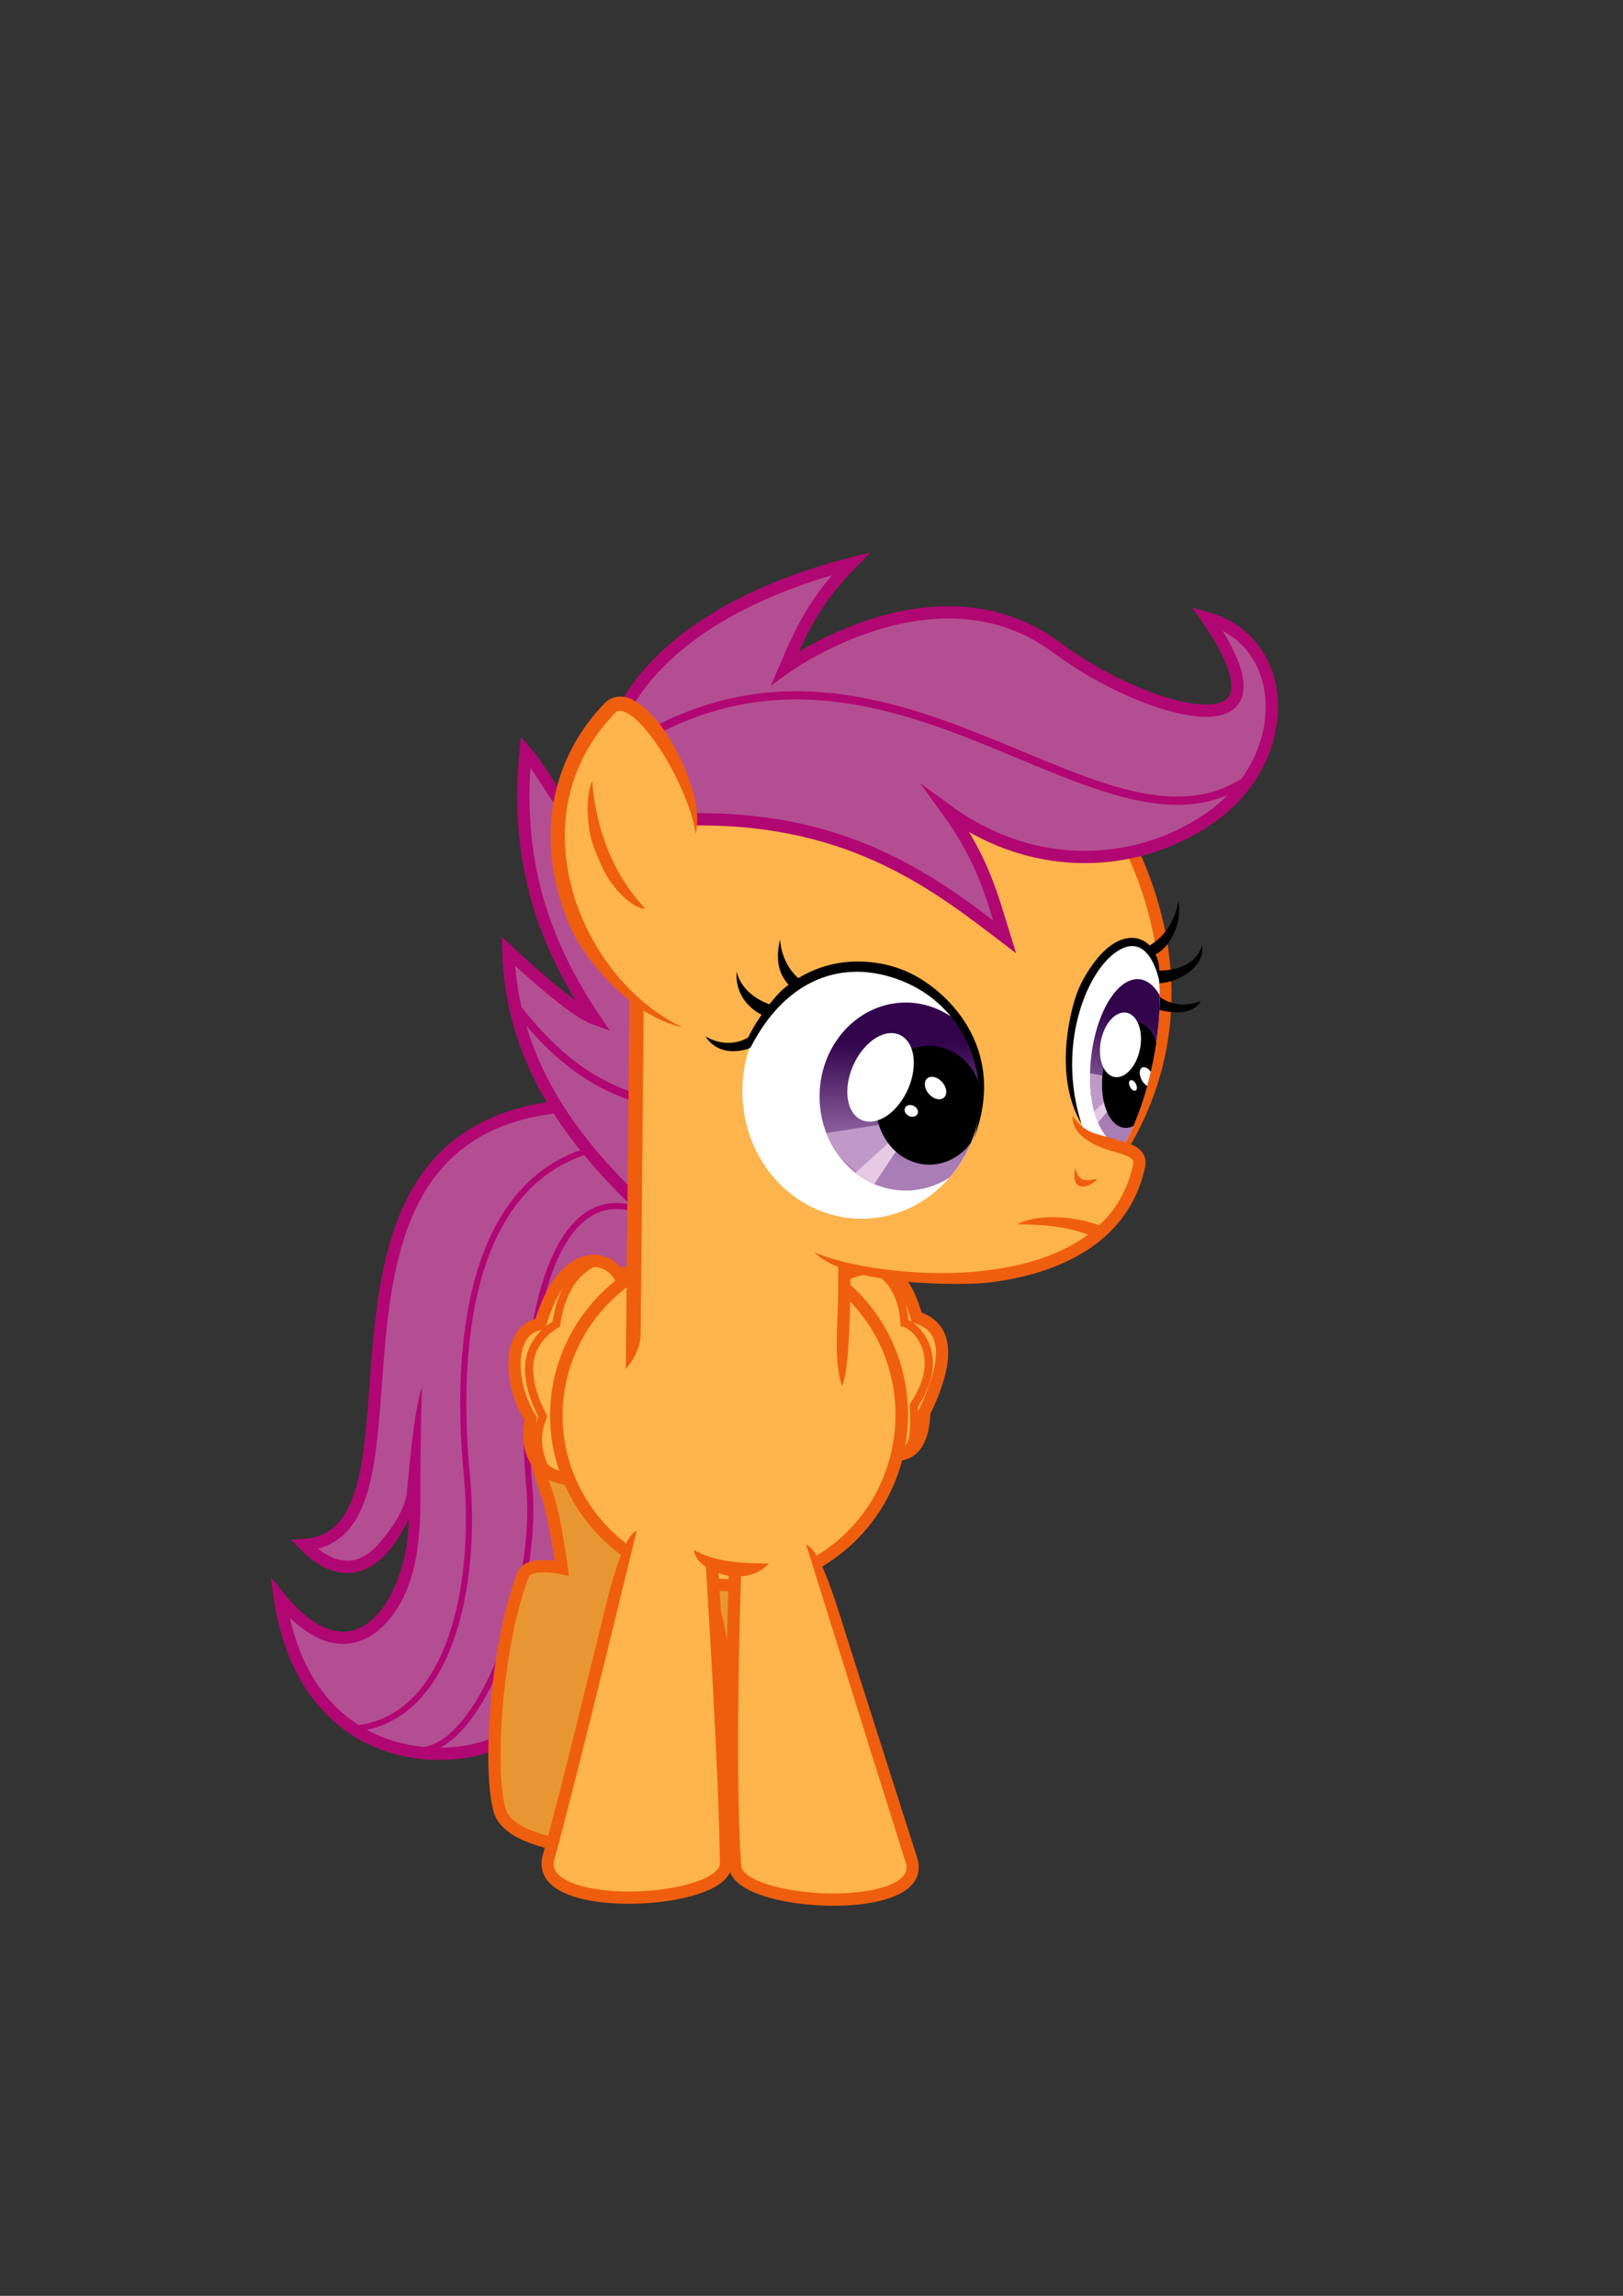 <?xml version="1.0" encoding="UTF-8" standalone="no"?>
<!-- Created with Inkscape (http://www.inkscape.org/) -->
<svg id="svg2" xmlns:inkscape="http://www.inkscape.org/namespaces/inkscape" xmlns:rdf="http://www.w3.org/1999/02/22-rdf-syntax-ns#" xmlns="http://www.w3.org/2000/svg" sodipodi:docname="04x15m05s49.svg" xmlns:sodipodi="http://sodipodi.sourceforge.net/DTD/sodipodi-0.dtd" inkscape:export-filename="C:\Users\Amélie\Mes dessins\MLP\Classement par personnage\Cutie Mark Crusaders\Scootaloo\04x15m05s49.png" height="297mm" width="210mm" inkscape:export-xdpi="1096.0902" version="1.1" inkscape:export-ydpi="1096.0902" xmlns:cc="http://creativecommons.org/ns#" xmlns:xlink="http://www.w3.org/1999/xlink" inkscape:version="0.48.4 r9939" xmlns:dc="http://purl.org/dc/elements/1.1/">
 <rect width="100%" height="100%" fill="#333333" stroke="none"/>
 <defs id="defs4">
  <clipPath id="clipPath3864" clipPathUnits="userSpaceOnUse">
   <path id="path3866" sodipodi:rx="25.279068" sodipodi:ry="28.726213" sodipodi:type="arc" d="m480.64 539.66a25.279 28.726 0 1 1 0 -0.014" sodipodi:open="true" transform="matrix(1.667 0 0 1.6 -316.15 -327.29)" sodipodi:cy="538.56073" sodipodi:cx="455.37677" fill="#c7c322" sodipodi:end="6.3208868" sodipodi:start="0.038200861"/>
  </clipPath>
  <clipPath id="clipPath3884" clipPathUnits="userSpaceOnUse">
   <path id="path3886" sodipodi:rx="60.357143" sodipodi:ry="60.357143" sodipodi:type="arc" d="m483.17 542.17a60.357 60.357 0 1 1 0.001 -0.03" sodipodi:open="true" transform="matrix(.967 0 0 1.032 12.515 -23.819)" sodipodi:cy="539.86218" sodipodi:cx="422.85715" fill="#f800f9" sodipodi:end="6.3208868" sodipodi:start="0.038200861"/>
  </clipPath>
  <clipPath id="clipPath3971" clipPathUnits="userSpaceOnUse">
   <path id="path3973" sodipodi:rx="11.125" sodipodi:ry="23.75" sodipodi:type="arc" d="m564.99 526.39a11.125 23.75 0 1 1 0 -0.012" sodipodi:open="true" transform="matrix(1.725 .258 -.202 1.706 -296.25 -521.54)" sodipodi:cy="525.48718" sodipodi:cx="553.875" fill="#75c1ff" sodipodi:end="6.3208868" sodipodi:start="0.038200861"/>
  </clipPath>
  <clipPath id="clipPath3987" clipPathUnits="userSpaceOnUse">
   <path id="path3989" d="m531.04 554.38c-28.665-59.012 29.478-124.59 35.454-77.977 3.025 23.596-4.351 62.169-17.246 84.164" sodipodi:nodetypes="csc" inkscape:connector-curvature="0" fill="#d89c9c"/>
  </clipPath>
  <linearGradient id="linearGradient4004" y2="559.77" gradientUnits="userSpaceOnUse" x2="462.21" y1="523.31" x1="462.33" inkscape:collect="always">
   <stop id="stop4000" stop-color="#31044c" offset="0"/>
   <stop id="stop4002" stop-color="#a97db6" offset="1"/>
  </linearGradient>
  <linearGradient id="linearGradient4012" y2="544.31" gradientUnits="userSpaceOnUse" x2="553.58" y1="514.12" x1="555.56" inkscape:collect="always">
   <stop id="stop4008" stop-color="#31044c" offset="0"/>
   <stop id="stop4010" stop-color="#a97db6" offset="1"/>
  </linearGradient>
 </defs>
 <sodipodi:namedview id="base" bordercolor="#666666" inkscape:pageshadow="2" inkscape:window-y="-8" pagecolor="#ffffff" inkscape:window-height="1027" inkscape:window-maximized="1" inkscape:zoom="1" inkscape:window-x="-8" showgrid="false" borderopacity="1.0" inkscape:current-layer="layer2" inkscape:cx="233.40859" inkscape:cy="429.99721" showguides="true" inkscape:guide-bbox="true" inkscape:window-width="1920" inkscape:pageopacity="0.0" inkscape:document-units="px"/>
 <g id="layer8" sodipodi:insensitive="true" inkscape:label="tail" inkscape:groupmode="layer">
  <path id="path3893" d="m276.5 541.86-25.5 4.5-27 13-26 33.5-12.5 53.5-4.5 61.5-5.5 26.5-9 13-17.75 7.5 10.75 8.5 17.25 1.25 25.25-26-3.25 35.75-17 22-15.75 4.75-30-14.75 18.5 42.5 25.25 20 36 8.5 28.25-4.75 51.25-102 29.5-187z" inkscape:connector-curvature="0" fill="#b44e93"/>
  <path id="path3887" d="m171.5 845.36c48.842-2.839 61.947-70.712 56.814-124.02-5.42-56.28-2.21-148.31 68.69-160.98" sodipodi:nodetypes="csc" inkscape:connector-curvature="0" stroke="#b10772" stroke-width="3" fill="none"/>
  <path id="path3889" d="m197.5 854.36c33.342 14.161 66.447-74.212 61.314-127.52-5.42-56.287 5.288-172.06 68.936-126.98" sodipodi:nodetypes="csc" inkscape:connector-curvature="0" stroke="#b10772" stroke-width="3" fill="none"/>
  <path id="path3880" style="block-progression:tb;text-indent:0;color:#000000;text-transform:none" d="m283.38 537.38c-38.605 1.689-62.65 16.149-77.281 36.906s-19.996 47.409-22.875 73.719c-2.879 26.31-3.267 52.397-7.281 71.812-2.007 9.708-4.912 17.679-9.188 23.188-4.275 5.509-9.749 8.754-17.969 9.375l-6.406 0.469 4.469 4.625c5.553 5.711 14.663 12.879 25.688 11.469 5.512-0.705 11.243-3.672 16.625-9.562 3.685-4.033 7.234-9.556 10.688-16.656 0.105 15.669-5.041 33.982-13.844 44.875-5.511 6.82-12.008 10.661-19.562 10.156-7.554-0.505-16.813-5.547-27.25-18.312l-6.875-8.438 1.594 10.781c7.209 48.358 34.767 70.325 62.25 76.625 13.742 3.15 27.421 2.519 38.719-0.375s20.325-7.856 24.656-14.531l-5.062-3.281c-2.89 4.454-10.724 9.344-21.094 12s-23.158 3.259-35.875 0.344c-23.5-5.387-46.869-22.401-55.75-61.594 8.449 8.139 16.594 12.237 24.281 12.75 9.851 0.658 18.348-4.537 24.656-12.344 12.617-15.612 15.136-36.989 14.884-61.302-0.157-15.09 0.703-51.865 0.703-51.865-3.978 12.959-5.564 34.158-7.337 51.573-0.951 9.341-9.564 20.468-14.219 25.562-4.654 5.094-8.965 7.148-12.938 7.656-5.87 0.751-11.614-2.135-16.219-5.75 6.628-1.779 11.941-5.452 15.906-10.562 5.162-6.651 8.238-15.473 10.344-25.656 4.211-20.367 4.537-46.441 7.375-72.375s8.186-51.605 21.812-70.938c13.627-19.332 35.38-32.745 72.625-34.375z" sodipodi:nodetypes="csssscccsscsscccssccsscssscssscsssscc" inkscape:connector-curvature="0" fill="#b10772"/>
 </g>
 <g id="layer7" sodipodi:insensitive="true" inkscape:label="back" inkscape:groupmode="layer">
  <path id="path3915" d="m347 771.86 12.5 73 6.5-68.75z" inkscape:connector-curvature="0" stroke="#000" stroke-width="1px" fill="#e89633"/>
  <path id="path3913" d="m259.51 706.94 15.91 59.751h-18.385l-13.081 49.497-2.121 67.175 11.314 12.728 27.224 9.192 47.73-164.4z" inkscape:connector-curvature="0" fill="#e89633"/>
  <path id="path3875" d="m318.55 621.73c-28.317-3.988-78.724 31.425-51.265 108.19 4.211 11.773 7.425 36.77 7.425 36.77s-16.233-3.55-18.903 3.285c-12.893 33.018-17.37 95.052-11.417 115.3 5.449 18.536 53.654 19.299 53.654 19.299" sodipodi:nodetypes="cscssc" inkscape:connector-curvature="0" stroke="#ef5e0f" stroke-width="6" fill="none"/>
  <path id="path3877" d="m342.24 767.04c9.32 18.633 12.118 44.823 16.263 82.378" sodipodi:nodetypes="cc" inkscape:connector-curvature="0" stroke="#ef5e0f" stroke-width="6" fill="none"/>
 </g>
 <g id="layer6" inkscape:label="wings" inkscape:groupmode="layer" sodipodi:insensitive="true">
  <path id="path3911" d="m437.7 712.07 10.607-3.182 4.243-19.445 8.839-27.224-3.889-14.496-10.783-4.419-9.546-30.229-41.012 9.016z" inkscape:connector-curvature="0" stroke="#000" stroke-width="1px" fill="#fdb44c"/>
  <path id="path3872" d="m440.53 710.83c3.12-3.332 7.626-0.327 6.364-23.688 16.548-24.532 0.635-39.059-4.596-40.305-1.454-24.44-17.775-27.142-20.506-30.759" sodipodi:nodetypes="cccc" inkscape:connector-curvature="0" stroke="#ef5e0f" stroke-width="4" fill="none"/>
  <path id="path3908" d="m304.76 628.1-8.485-10.96-11.314-1.061-15.203 14.496-4.95 15.556-10.253 7.425-3.889 19.799 8.839 19.445s-1.061 10.253-1.061 11.667c0 1.414 4.243 12.374 4.243 12.374l19.092 8.132z" inkscape:connector-curvature="0" stroke="#000" stroke-width="1px" fill="#fdb44c"/>
  <path id="path3869" d="m267.25 719.61c-5.191-10.063-5.218-18.935-1.75-27-10.797-20.734-8.703-35.849 6.5-45.25 3.038-19.338 11.087-27.15 20.75-31.25" sodipodi:nodetypes="cccc" inkscape:connector-curvature="0" stroke="#ef5e0f" stroke-width="4" fill="none"/>
  <path id="path3864" d="m304.75 627.36c-6.229-16.282-29.526-17.75-40.5 20-16.473 2.765-15.561 29.185-4.75 46.25-4.958 29.143 18.924 29.546 19.75 29.75" sodipodi:nodetypes="cccc" inkscape:connector-curvature="0" stroke="#ef5e0f" stroke-width="6" fill="none"/>
  <path id="path3867" d="m432 711.11c10.666 1.698 19.254-1.036 20-20.5 12.603-26.055 11.647-41.778-3.75-46.5-7.62-27.058-19.66-28.104-39.25-19.25" sodipodi:nodetypes="cccc" inkscape:connector-curvature="0" stroke="#ef5e0f" stroke-width="6" fill="none"/>
 </g>
 <g id="layer5" inkscape:label="front" inkscape:groupmode="layer" sodipodi:insensitive="true">
  <path id="path3816" stroke-linejoin="round" d="m357.37 773.26c-45.254-1.751-80.538-40.303-78.808-86.109 1.73-45.806 39.814-81.481 85.068-79.73 45.238 1.75 78.597 40.027 76.892 85.819-1.728 45.807-37.897 81.772-83.151 80.021z" sodipodi:nodetypes="ssscs" inkscape:connector-curvature="0" transform="matrix(1.042 0 0 .999 -18.118 2.509)" stroke="#ef5e0f" stroke-width="5.88" fill="#fdb44c"/>
  <path id="path3903" d="m309.34 750.44-42.75 161.56 14.844 13.438 47.719 1.781 25.812-12.75 5.312-2.125 6 8.156 34.656 8.125 35-3.188 10.969-13.094-50.219-153.78-87.344-8.125zm38.66 15.68l11.75 3-2.5 87.5-9.25-90.5z" inkscape:connector-curvature="0" fill="#fdb44c"/>
  <path id="path3857" style="block-progression:tb;text-indent:0;color:#000000;text-transform:none" d="m394.25 755.25s29.408 94.591 48.625 155.28c0.855 2.701 0.525 4.387-0.719 6.156-1.244 1.77-3.699 3.548-7.156 4.969-6.915 2.842-17.59 4.258-28.562 4.156-10.973-0.102-22.293-1.685-30.719-4.344-4.213-1.33-7.702-2.93-9.969-4.594-2.267-1.664-3.156-3.17-3.25-4.469-3.499-48.303 0-145.19 0-145.19l-6-0.23s-3.561 96.683 0 145.84c0.264 3.639 2.601 6.579 5.688 8.844s7.1 4.042 11.719 5.5c9.237 2.915 20.972 4.518 32.469 4.625 11.496 0.107 22.687-1.216 30.906-4.594 4.109-1.689 7.569-3.915 9.781-7.062 2.213-3.147 2.878-7.282 1.562-11.438l-33.89-106.22c-4.61-14.43-13.18-44.8-20.48-47.24z" sodipodi:nodetypes="csssssssccsssssscsc" inkscape:connector-curvature="0" fill="#ef5e0f"/>
  <path id="path3853" style="block-progression:tb;text-indent:0;color:#000000;text-transform:none" d="m296.35 784.68c-10.028 40.298-19.614 81.372-30.994 122.78-1.173 4.239-0.331 8.406 2 11.562 2.331 3.157 5.849 5.409 10.062 7.125 8.427 3.432 19.796 4.802 31.406 4.688 11.61-0.115 23.401-1.736 32.562-4.75 4.581-1.507 8.542-3.347 11.531-5.719 2.989-2.371 5.159-5.568 5.125-9.281-0.427-46.481-7.031-147.47-7.031-147.47l-5.969 0.375s6.577 101.16 7 147.16c0.013 1.396-0.751 2.815-2.875 4.5s-5.505 3.353-9.656 4.719c-8.303 2.732-19.64 4.359-30.719 4.469-11.078 0.109-21.941-1.337-29.094-4.25-3.576-1.456-6.162-3.271-7.531-5.125-1.369-1.854-1.79-3.633-1.031-6.375 11.14-40.257 40.219-160.66 40.219-160.66-6.787 2.463-13.698 30.994-15.006 36.254z" sodipodi:nodetypes="scsssssscccsssssscs" inkscape:connector-curvature="0" fill="#ef5e0f"/>
  <path id="path3899" d="m306.5 666.36 105 3.5 1-70.5-103-42.5z" inkscape:connector-curvature="0" fill="#fdb44c"/>
  <path id="path49" style="block-progression:tb;text-indent:0;color:#000000;text-transform:none" d="m415.88 615.44-6 0.344c-0.023-0.43-0.001-0.07 0 0.031 0.001 0.101-0.002 0.275 0 0.469 0.004 0.388 0.028 0.938 0.031 1.656 0.007 1.436 0.009 3.489 0 5.969-0.018 4.959-0.036 11.758-0.312 18.594-0.521 12.903-1.105 24.871 2.125 35.25 1.544-3.328 2.168-8.233 2.75-14.469 0.581-6.235 0.914-13.562 1.125-20.594 0.211-7.032 0.295-13.753 0.312-18.75 0.009-2.499 0.007-4.579 0-6.031-0.004-0.726-0.028-1.289-0.031-1.688-0.002-0.199 0.001-0.358 0-0.469s0.024 0.137 0-0.312z" sodipodi:nodetypes="ccssccscsscccscc" inkscape:connector-curvature="0" fill="#ef5e0f"/>
  <path id="path3827" d="m339.38 757.86c0.234 9.48 24.097 19.974 36.625 6.625-13.128-0.087-26.122-0.631-36.625-6.625z" sodipodi:nodetypes="ccc" inkscape:connector-curvature="0" fill="#ef5e0f"/>
 </g>
 <g id="layer3" sodipodi:insensitive="true" inkscape:label="face" inkscape:groupmode="layer">
  <path id="path3897" d="m411.01 618.55-102-51.619 7.778-200.46 235.11 46.316 17.678 53.74-19.445 94.752 7.071 4.596-3.889 18.385-15.556 20.86-43.134 18.385-47.023 1.414z" inkscape:connector-curvature="0" fill="#fdb44c"/>
  <path id="path27" style="block-progression:tb;text-indent:0;color:#000000;text-transform:none" d="m345.06 506.81c2.991 4.808 7.965 7.019 12.875 7.156 4.91 0.137 9.888-1.484 14.281-3.844l-2.812-5.281c-7.529 6.329-16.473 6.438-24.344 1.969z" sodipodi:nodetypes="csccc" inkscape:connector-curvature="0"/>
  <path id="path3808" sodipodi:rx="60.357143" sodipodi:ry="60.357143" sodipodi:type="arc" d="m483.17 542.17a60.357 60.357 0 1 1 0.001 -0.03" sodipodi:open="true" transform="matrix(.967 0 0 1.032 12.515 -23.819)" sodipodi:cy="539.86218" sodipodi:cx="422.85715" fill="#fff" sodipodi:end="6.3208868" sodipodi:start="0.038200861"/>
  <g id="g3872" clip-path="url(#clipPath3884)">
   <path id="path3840" sodipodi:rx="25.279068" sodipodi:ry="28.726213" sodipodi:type="arc" d="m480.64 539.66a25.279 28.726 0 1 1 0 -0.014" sodipodi:open="true" transform="matrix(1.667 0 0 1.6 -316.15 -327.29)" sodipodi:cy="538.56073" sodipodi:cx="455.37677" fill="url(#linearGradient4004)" sodipodi:end="6.3208868" sodipodi:start="0.038200861"/>
   <g id="g3858" clip-path="url(#clipPath3864)">
    <path id="path3850" d="m440.53 556.68-18.385 19.269-23.865-21.036 38.361-6.01z" inkscape:connector-curvature="0" fill="#bf9ac9"/>
    <path id="path3848" d="m440.7 559.16-15.026 22.627-7.778-7.955 20.506-18.562z" inkscape:connector-curvature="0" fill="#e5c9e5"/>
   </g>
   <path id="path3838" sodipodi:rx="25.279068" sodipodi:ry="28.726213" sodipodi:type="arc" d="m480.64 539.66a25.279 28.726 0 1 1 0 -0.014" sodipodi:open="true" transform="matrix(1.035 0 0 1.012 -16.806 -5.745)" sodipodi:cy="538.56073" sodipodi:cx="455.37677" sodipodi:end="6.3208868" sodipodi:start="0.038200861"/>
   <path id="path3852" sodipodi:rx="11.048543" sodipodi:ry="20.152544" sodipodi:type="arc" d="m434.69 531.82a11.049 20.153 0 1 1 0 -0.01" sodipodi:open="true" transform="matrix(1.208 .533 -.46 1.034 163.5 -248.92)" sodipodi:cy="531.04773" sodipodi:cx="423.64536" fill="#fff" sodipodi:end="6.3208868" sodipodi:start="0.038200861"/>
   <path id="path3854" sodipodi:rx="11.048543" sodipodi:ry="20.152544" sodipodi:type="arc" d="m434.69 531.82a11.049 20.153 0 1 1 0 -0.01" sodipodi:open="true" transform="matrix(.313 -.238 .195 .239 221.21 505.71)" sodipodi:cy="531.04773" sodipodi:cx="423.64536" fill="#fff" sodipodi:end="6.3208868" sodipodi:start="0.038200861"/>
   <path id="path3856" sodipodi:rx="11.048543" sodipodi:ry="20.152544" sodipodi:type="arc" d="m434.69 531.82a11.049 20.153 0 1 1 0 -0.01" sodipodi:open="true" transform="matrix(.112 -.22 .15 .076 318.43 595.95)" sodipodi:cy="531.04773" sodipodi:cx="423.64536" fill="#fff" sodipodi:end="6.3208868" sodipodi:start="0.038200861"/>
  </g>
  <path id="path3810" style="block-progression:tb;text-indent:0;color:#000000;text-transform:none" d="m419.93 470.12c-13.246-0.112-25.98 4.29-36.79 13.377-4.328 3.638-15.308 17.359-18.704 27.389l2.526 1.472c16.979-33.504 45.275-44.419 74.464-32.622 28.941 11.696 44.312 43.674 34.798 77.118 17.346-45.208-14.299-73.899-33.105-81.958-7.715-3.307-15.586-4.711-23.189-4.776z" sodipodi:nodetypes="ssccscss" inkscape:connector-curvature="0"/>
  <path id="path3818" style="block-progression:tb;text-indent:0;color:#000000;text-transform:none" d="m381.47 459.31c-1.678 7.12-1.195 12.338 0.406 16.25 1.601 3.912 4.172 6.359 5.75 8.156l4.5-3.969c-6.805-5.255-10.078-12.728-10.656-20.438z" sodipodi:nodetypes="csccc" inkscape:connector-curvature="0"/>
  <path id="path3824" style="block-progression:tb;text-indent:0;color:#000000;text-transform:none" d="m360.25 475c-0.598 7.286 2.314 12.817 5.719 16.344 3.405 3.527 6.786 5.218 9.312 5.719l1.188-5.906c-13.37-4.98-15.71-13.91-16.22-16.15z" sodipodi:nodetypes="csccc" inkscape:connector-curvature="0"/>
  <path id="path3916" d="m548.01 562.51c2.744-6.574 47.523-67.752 0.53-156.98" sodipodi:nodetypes="cc" inkscape:connector-curvature="0" stroke="#ef5e0f" stroke-width="6" fill="none"/>
  <path id="path3937" style="block-progression:tb;text-indent:0;color:#000000;text-transform:none" d="m566.66 487.02-1.846 6.106s16.781 5.967 22.406-3.594c-12.524 4.801-20.56-2.513-20.56-2.513z" sodipodi:nodetypes="cccc" inkscape:connector-curvature="0"/>
  <path id="path44" style="block-progression:tb;text-indent:0;color:#000000;text-transform:none" d="m587.87 462.44c-2.619 7.225-8.215 10.046-13.625 11.312-5.41 1.267-10.188 0.656-10.188 0.656l-0.75 5.969c8.52 2.215 26.185-5.851 24.562-17.938z" sodipodi:nodetypes="csccc" inkscape:connector-curvature="0"/>
  <path id="path3914" d="m531.04 554.38c-28.665-59.012 29.478-124.59 35.454-77.977 3.025 23.596-4.351 62.169-17.246 84.164" sodipodi:nodetypes="csc" inkscape:connector-curvature="0" fill="#fff"/>
  <g id="g3975" clip-path="url(#clipPath3987)">
   <path id="path3949" sodipodi:rx="11.125" sodipodi:ry="23.75" sodipodi:type="arc" d="m564.99 526.39a11.125 23.75 0 1 1 0 -0.012" sodipodi:open="true" transform="matrix(1.725 .258 -.202 1.706 -296.25 -521.54)" sodipodi:cy="525.48718" sodipodi:cx="553.875" fill="url(#linearGradient4012)" sodipodi:end="6.3208868" sodipodi:start="0.038200861"/>
   <g id="g3965" clip-path="url(#clipPath3971)">
    <path id="path3963" d="m542.7 539.44-8.132 6.452-3.447-21.478 15.291 2.828z" inkscape:connector-curvature="0" fill="#bf9ac9"/>
    <path id="path3961" d="m542.88 541.92-6.894 8.043-1.856-5.745 9.723-8.662z" inkscape:connector-curvature="0" fill="#e5c9e5"/>
   </g>
   <path id="path3945" sodipodi:rx="11.125" sodipodi:ry="23.75" sodipodi:type="arc" d="m564.99 526.39a11.125 23.75 0 1 1 0 -0.012" sodipodi:open="true" transform="matrix(1.229 .164 -.144 1.083 -51.872 -135.24)" sodipodi:cy="525.48718" sodipodi:cx="553.875" sodipodi:end="6.3208868" sodipodi:start="0.038200861"/>
   <path id="path3953" sodipodi:rx="10.0625" sodipodi:ry="17.5" sodipodi:type="arc" d="m560.37 509.16a10.062 17.5 0 1 1 0 -0.009" sodipodi:open="true" transform="matrix(.949 0.197 -.176 .896 115.31 -53.746)" sodipodi:cy="508.48718" sodipodi:cx="550.3125" fill="#fff" sodipodi:end="6.3208868" sodipodi:start="0.038200861"/>
   <path id="path3957" sodipodi:rx="2.75" sodipodi:ry="4.8125" sodipodi:type="arc" d="m563.75 526.23a2.75 4.812 0 1 1 0 -0.002" sodipodi:open="true" transform="matrix(.954 -.497 .497 .954 -235.81 303.38)" sodipodi:cy="526.04968" sodipodi:cx="561" fill="#fff" sodipodi:end="6.3208868" sodipodi:start="0.038200861"/>
   <path id="path3959" sodipodi:rx="2.75" sodipodi:ry="4.8125" sodipodi:type="arc" d="m563.75 526.23a2.75 4.812 0 1 1 0 -0.002" sodipodi:open="true" transform="matrix(.517 -.27 .27 .517 121.94 410.13)" sodipodi:cy="526.04968" sodipodi:cx="561" fill="#fff" sodipodi:end="6.3208868" sodipodi:start="0.038200861"/>
  </g>
  <path id="path3896" style="block-progression:tb;text-indent:0;color:#000000;text-transform:none" d="m524.56 545.56c-0.671 10.642 13.647 15.693 18.844 17.125 3.932 1.084 7.305 2.106 9.062 3.219 0.879 0.556 1.317 1.051 1.531 1.5 0.214 0.449 0.33 0.99 0.094 2.094-3.593 16.78-12.951 28.47-25.719 36.719-12.768 8.248-29.012 12.908-45.844 14.969-33.664 4.122-69.901-2.361-84.25-8.906 16.93 17.13 73.646 16.184 85 14.844 17.456-2.061 34.502-6.933 48.344-15.875s24.418-22.167 28.344-40.5c0.446-2.085 0.269-4.191-0.562-5.938s-2.206-3.011-3.719-3.969c-3.026-1.915-6.769-2.772-10.688-3.938-8.915-2.651-14.784-2.712-20.437-11.344z" sodipodi:nodetypes="csssssscssssssc" inkscape:connector-curvature="0" fill="#ef5e0f"/>
  <path id="path3904" style="block-progression:tb;text-indent:0;color:#000000;text-transform:none" d="m497.47 598.62c14.364 0.114 26.881 1.233 39.656 7.094l2.5-5.469c-7.717-4.389-29.981-8.1-42.156-1.625z" sodipodi:nodetypes="cccc" inkscape:connector-curvature="0" fill="#ef5e0f"/>
  <path id="path3910" d="m525.82 571.18c1.762 6.901 5.12 6.214 10.783 5.215-2.93 4.125-13.441 7.68-10.783-5.215z" sodipodi:nodetypes="ccc" inkscape:connector-curvature="0" fill="#ef5e0f"/>
  <path id="path3924" style="block-progression:tb;text-indent:0;color:#000000;text-transform:none" d="m576.28 440.44c-1.375 7.988-4.507 13.087-7.594 16.5-3.087 3.413-5.958 4.971-7.625 6.125l2.875 4.094c7.495-2.707 14.505-15.023 12.344-26.719z" sodipodi:nodetypes="csccc" inkscape:connector-curvature="0"/>
  <path id="path3918" style="block-progression:tb;text-indent:0;color:#000000;text-transform:none" d="m554.38 458.59c-7.144-0.471-14.286 4.848-20.219 13.25-3.243 4.593-6.475 10.099-8.468 16.587-3.117 10.151-9.777 39.049 3.249 61.226-9.878-30.5-2.495-59.928 8.5-75.5 5.498-7.786 11.788-11.846 16.719-11.562 2.466 0.142 4.751 1.238 6.938 3.781 2.186 2.544 4.179 6.585 5.625 12.344 1.517-12.642-5.339-19.663-12.344-20.125z" sodipodi:nodetypes="ssscssscs" inkscape:connector-curvature="0"/>
 </g>
 <g id="layer4" sodipodi:insensitive="true" inkscape:label="mane" inkscape:groupmode="layer">
  <path id="path3891" d="m311.83 587.97-36.94-37.65-25.64-58.96l-1.5-27.5 40 33.5-30-70.5-1.5-61.5 25.5 35 14.75 4.25-0.5-34.75 22.5-45 44.5-30.75 54.75-19-33.75 46.5 13-3.5 56.75-20.25 51.25 9 36.75 25.25 44.5 17.25 18-7.5-0.75-18.75-12.25-20.25 17 8.25 13.25 21.25-2 33-14.25 23.75-27.5 20.25-32.25 8.75-39.75-0.5-38.75-17.5 25 55.5-18.75-11-44.25-27.5-54.25-14.5-44.5-3-19.25 88.75z" inkscape:connector-curvature="0" fill="#b44e93"/>
  <path id="path3994" d="m312.19 361.87c126-74.906 229.35 70.788 300.17 17.678" sodipodi:nodetypes="cc" inkscape:connector-curvature="0" stroke="#b10772" stroke-width="4" fill="none"/>
  <path id="path3992" d="m333.4 400.76c79.675-2.691 122.47 30.179 157.86 57.24-5.897-19.004-10.303-37.346-27.749-61.483 44.076 32.099 95.314 26.982 129.16 2.718 40.161-28.79 38.744-85.32-2.389-97.038 47.935 69.803-31.621 45.862-73.032 14.771-59.217-44.46-133.29 9.546-133.29 9.546 7.76-18.08 14.411-32.707 32.173-50.912-54.438 13.757-132.63 50.713-120.21 129.4-18.997 0.328-26.625-23.501-38.891-37.477-5.087 51.767 7.742 91.828 33.588 130.46-9.035-3.248-27.52-19.518-42.073-32.88 1.82 53.8 30.361 92.433 66.822 126.57" sodipodi:nodetypes="cccscsccccccc" inkscape:connector-curvature="0" stroke="#b10772" stroke-miterlimit="100" stroke-width="6" fill="none"/>
  <path id="path3996" d="m317.14 539c-19.803-6.566-39.847-14.167-66.114-48.437" sodipodi:nodetypes="cc" inkscape:connector-curvature="0" stroke="#b10772" stroke-width="4" fill="none"/>
 </g>
 <g id="layer2" sodipodi:insensitive="true" inkscape:label="oreille" inkscape:groupmode="layer">
  <path id="path3901" d="m309.71 526.27c0 1.768 1.414 78.489 1.414 78.489l18.385-12.021-10.607-69.65z" inkscape:connector-curvature="0" fill="#fdb44c"/>
  <path id="path3801" style="block-progression:tb;text-indent:0;color:#000000;text-transform:none" d="m307.88 483.25-1.876 186.1c5.214-5.797 7.262-12.409 7.3-16.461l1.58-169.58z" sodipodi:nodetypes="ccscc" inkscape:connector-curvature="0" fill="#ef5e0f"/>
  <path id="path3895" d="m318.02 494.1-24.572-21.213-19.976-45.078-0.53-35.002 20.86-45.608 17.501-1.768 21.39 29.345 7.601 28.815z" inkscape:connector-curvature="0" fill="#fdb44c"/>
  <path id="path3787" style="block-progression:tb;text-indent:0;color:#000000;text-transform:none" d="m304.34 340.62c-3.064-0.311-6.335 0.819-8.656 3.219-26.387 27.275-31.112 62.492-22.438 93.625 1.707 6.126 3.799 11.793 6.592 17.861 5.359 11.643 26.962 41.007 54.127 47.076-25.04-11.72-45.82-37.63-53.96-66.84-8.139-29.212-3.881-61.416 20.719-86.844 1.051-1.087 1.718-1.249 2.938-1.125 1.219 0.124 3.055 0.864 5.156 2.406 4.202 3.084 9.265 9.064 13.906 16.156 9.283 14.184 17.002 33.361 17.344 41.719 4.596-16.853-9.935-44.389-17.48-53.854-3.119-3.914-6.356-7.232-9.645-9.646-2.719-1.996-5.53-3.439-8.594-3.75z" sodipodi:nodetypes="sssscssssscsss" inkscape:connector-curvature="0" fill="#ef5e0f"/>
  <path id="path3795" style="block-progression:tb;text-indent:0;color:#000000;text-transform:none" d="m289.62 381.66c-4.064 9.736-1.842 25.245 0.356 31.508 1.384 3.944 3.074 7.694 4.753 11.377 4.299 9.425 14.916 20.174 20.828 19.646-14.433-14.989-24.109-36.927-25.938-62.531z" sodipodi:nodetypes="csscc" inkscape:connector-curvature="0" fill="#ef5e0f"/>
 </g>
</svg>
